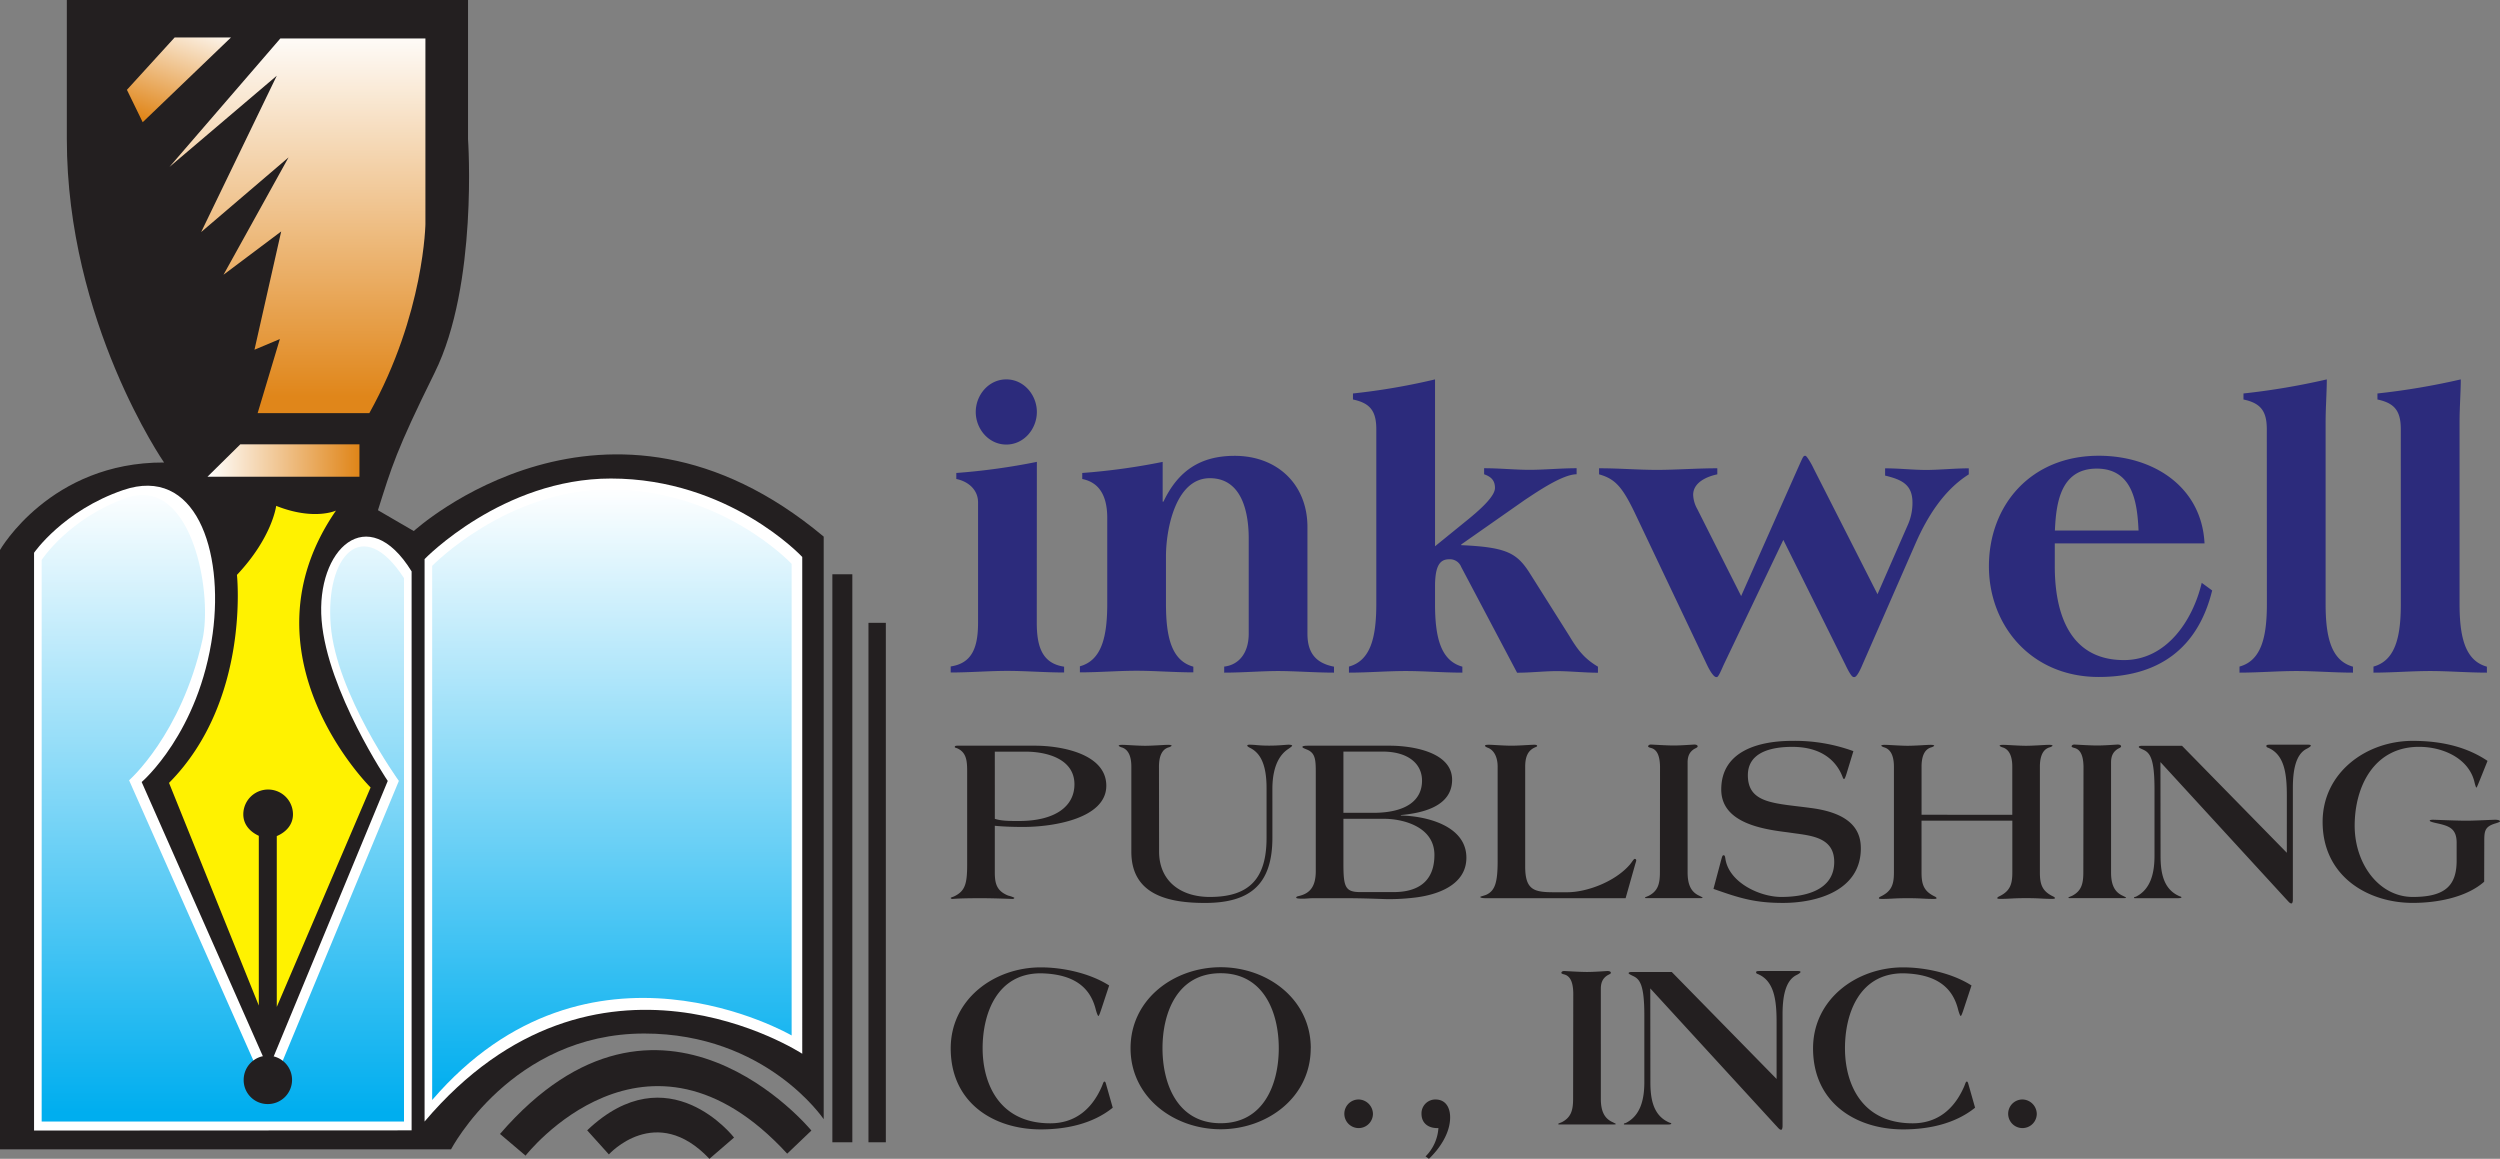 <svg id="Layer_1" data-name="Layer 1" xmlns="http://www.w3.org/2000/svg" xmlns:xlink="http://www.w3.org/1999/xlink" viewBox="0 0 900 417.17"><rect x="0" y="0" width="900" height="417.17" fill="#808080" stroke="none"/><defs><style>.cls-1{fill:none;}.cls-2{fill:url(#linear-gradient);}.cls-3{fill:#2c2b7c;}.cls-4{fill:#231f20;}.cls-5{fill:#fff;}.cls-6{clip-path:url(#clip-path);}.cls-7{fill:url(#linear-gradient-2);}.cls-8{fill:#fff200;}.cls-9{clip-path:url(#clip-path-2);}.cls-10{fill:url(#linear-gradient-3);}.cls-11{clip-path:url(#clip-path-3);}.cls-12{fill:url(#linear-gradient-4);}.cls-13{clip-path:url(#clip-path-4);}.cls-14{fill:url(#linear-gradient-5);}.cls-15{clip-path:url(#clip-path-5);}.cls-16{fill:url(#linear-gradient-7);}</style><linearGradient id="linear-gradient" x1="74.69" y1="165.79" x2="129.54" y2="165.79" gradientUnits="userSpaceOnUse"><stop offset="0" stop-color="#fff"/><stop offset="0.99" stop-color="#e0861a"/><stop offset="1" stop-color="#e0861a"/></linearGradient><clipPath id="clip-path"><path class="cls-1" d="M45.59,179.22C24.81,186.5,15,201.57,15,201.57V403.76l130.44,0V208.12c-15-23.14-28.39-7.85-26.38,16.95s24.53,56.06,24.53,56.06l-46.9,113L46.47,280.9s18.75-16.34,26.41-50.58c3.51-15.79-2.76-52.14-21.57-52.14a17.23,17.23,0,0,0-5.72,1"/></clipPath><linearGradient id="linear-gradient-2" x1="953.98" y1="541.27" x2="959.99" y2="541.27" gradientTransform="matrix(0, -37.54, -37.54, 0, 20397.42, 36212.89)" gradientUnits="userSpaceOnUse"><stop offset="0" stop-color="#00aeef"/><stop offset="1" stop-color="#fff"/></linearGradient><clipPath id="clip-path-2"><polygon class="cls-1" points="45.69 32.34 62.88 13.48 83.16 13.48 51.37 44 45.69 32.34"/></clipPath><linearGradient id="linear-gradient-3" x1="962.52" y1="660.42" x2="968.53" y2="660.42" gradientTransform="matrix(6.94, 0, 0, -6.94, -6633.24, 4609.94)" gradientUnits="userSpaceOnUse"><stop offset="0" stop-color="#e0861a"/><stop offset="0.01" stop-color="#e0861a"/><stop offset="1" stop-color="#fff"/></linearGradient><clipPath id="clip-path-3"><path class="cls-1" d="M100.93,13.84,61,60.1,99.64,27.26,72.41,83.55l31.47-26.89L80.46,98.91l20.77-15.59L91.61,125.9l9.14-3.84-8,26.67h40.21c19.92-35.78,20.21-68.6,20.21-68.6V13.84Z"/></clipPath><linearGradient id="linear-gradient-4" x1="965.46" y1="556.05" x2="971.47" y2="556.05" gradientTransform="matrix(0, -22.45, -22.45, 0, 12587.82, 21818.74)" xlink:href="#linear-gradient-3"/><clipPath id="clip-path-4"><path class="cls-1" d="M155.58,203.67V396C212.13,330.27,285,372.77,285,372.77V203s-25-26.8-65.58-26.8c-37.16,0-63.83,27.5-63.83,27.5"/></clipPath><linearGradient id="linear-gradient-5" x1="954.24" y1="538.69" x2="960.25" y2="538.69" gradientTransform="matrix(0, -36.58, -36.58, 0, 19924.84, 35301.04)" xlink:href="#linear-gradient-2"/><clipPath id="clip-path-5"><polygon class="cls-2" points="86.5 159.97 129.4 159.97 129.4 171.62 129.54 171.62 74.69 171.62 86.5 159.97"/></clipPath><linearGradient id="linear-gradient-7" x1="959.31" y1="546.03" x2="965.32" y2="546.03" gradientTransform="matrix(0, -22.45, -22.45, 0, 12587.82, 21818.74)" xlink:href="#linear-gradient"/></defs><title>inkwell-logo</title><path class="cls-3" d="M864.3,217.38c0,12-2,20.42-9.85,22.59v2.18c6.8,0,13.76-.58,20.41-.58s13.62.58,20.42.58V240c-7.81-2.17-9.84-10.57-9.84-22.59V152.07c0-5.36.44-11,.44-15.49a255.33,255.33,0,0,1-30,5.07v2.17c6.24,1.3,8.41,4.2,8.41,10.72Zm-48.22,0c0,12-2,20.42-9.86,22.59v2.18c6.81,0,13.77-.58,20.43-.58s13.61.58,20.42.58V240c-7.83-2.17-9.85-10.57-9.85-22.59V152.07c0-5.36.43-11,.43-15.49a255,255,0,0,1-30,5.07v2.17c6.22,1.3,8.4,4.2,8.4,10.72ZM739.76,191c.43-9.27,1.74-22.3,15.06-22.3s14.62,13,15.06,22.3Zm53.87,4.63c-1-20.27-18.25-31.56-38.09-31.56-24.47,0-39.53,17.81-39.53,39.81,0,21.15,15.06,39.83,39.53,39.83,21.87,0,35.78-10.57,40.84-31.14l-3.76-2.75c-3.19,13.47-12.6,27.81-28,27.81-20.26,0-24.9-18-24.9-33.75v-8.25ZM652.87,168.58c-.72-1.59-2.45-4.48-2.89-4.48h-.29c-.58,0-1,1.3-2.46,4.48l-20.42,46L611,183.21a11.12,11.12,0,0,1-1.46-5.07c0-4.34,4.64-6.52,8.69-7.38v-2.18c-7.09,0-15.2.58-21.72.58s-13.75-.58-20.85-.58v2.18c5.65,1.59,8.26,4.34,12.74,13.61l26.07,54.88c1.59,3.33,2.75,4.49,3.33,4.49h.29c.58,0,1.74-2.89,2.47-4.49L642,194.36l22.31,44.89c1.59,3.33,2.46,4.49,3,4.49h.3c.86,0,2.17-2.75,2.89-4.49l19.26-44c4.05-9.13,10-18.83,19-24.47v-2.18c-5.07,0-10.71.58-15.35.58s-9.7-.58-14.77-.58v2.61c5.94,1.44,9.85,3.19,9.85,9.71a19.56,19.56,0,0,1-1.45,7.52L675.9,213.91Zm-136.26-32a233.94,233.94,0,0,1-29.54,5.07v2.17c6.22,1.3,8.4,4.2,8.4,10.72v62.84c0,12-2,20.42-9.85,22.59v2.18c6.8,0,13.75-.58,20.42-.58s13.61.58,20.41.58V240c-7.81-2.17-9.84-10.57-9.84-22.59v-6.22c0-7.25,1.59-9.85,5.07-9.85a4.36,4.36,0,0,1,4.35,2.75l20.12,38.09c4.92,0,9.85-.58,14.33-.58s10,.58,14.78.58V240C570.34,237.08,568,234,565,229l-14.34-22.74c-4.63-7.24-8.4-9.27-24.61-10V196L548.9,180c3.77-2.46,13.47-9.26,18.68-9.26v-2.18c-5.5,0-11.87.58-16.94.58s-10.86-.58-16.36-.58v2.18c2.46.86,3.91,2.17,3.91,4.92s-4.35,6.95-9.27,11l-12.31,10Zm-98,29.69a232.71,232.71,0,0,1-29,4v2.17c4.34.87,9,3.91,9,14v30.84c0,12-2,20.42-9.85,22.59v2.18c6.81,0,13.76-.58,20.42-.58s13.61.58,20.42.58V240c-7.82-2.17-9.85-10.57-9.85-22.59V200.15c0-9.27,3.33-28,15.79-28,11.58,0,14,12.31,14,21.73V228.1c0,7.24-3.76,11.3-8.83,11.87v2.18c6.66,0,13.47-.58,19.41-.58s13.46.58,20.12.58V240c-6.66-1.3-9.56-5.06-9.56-11.87V189.73c0-15.35-10.86-25.63-26.2-25.63-12.46,0-20.42,5.5-25.64,16.5h-.28V166.27Zm-56.34-29.69c-6.37,0-11,5.65-11,11.73s4.63,11.73,11,11.73,11-5.65,11-11.73-4.64-11.73-11-11.73m11,29.69a232.71,232.71,0,0,1-29,4v2.17c4.35.87,7.83,3.91,7.83,8.41v43.29c0,8.69-2,14.63-9.85,15.78v2.18c6.8,0,13.76-.58,20.41-.58s13.62.58,20.42.58V240c-7.81-1.15-9.84-7.09-9.84-15.78Z"/><path class="cls-4" d="M894.34,303.26c0-3.95,0-5.66,4.12-6.86.85-.26,1.54-.52,1.54-.69,0-.34-.6-.6-1.71-.6s-7,.34-10.47.34c-3.69,0-11.15-.34-11.92-.34s-1.2.09-1.2.34.77.52,2.31.86c4.55,1,7.38,1.8,7.38,7.12v6.35c0,8.92-4,13.12-15.78,13.12-12.18,0-20.93-11.92-20.93-25.64,0-14.16,7-28.4,23.16-28.4,8.92,0,18.27,4.37,20.07,13.13.17.6.43,1.54.6,1.54s.77-1.63,1-2.14l3-7.47c-6.87-4.63-15.62-7.21-26.94-7.21-16.82,0-32.43,11.5-32.43,29.17,0,19.74,16.47,29.16,32.43,29.16,9.69,0,19.73-2.31,25.73-7.62ZM777.76,274.35,823,323.67c.69.69,1.29,1.55,1.8,1.55H825c.25,0,.43-.69.43-1.28V283.7c0-5.92.85-12.09,5-14.15.86-.43,1.46-.86,1.46-1.12s-.42-.34-.85-.34H817c-.68,0-1.11.09-1.11.43s.16.52.68.68c5.84,2.49,6.69,9.36,6.69,17.25V307l-37.74-38.52H771.24c-.94,0-1.28.18-1.28.43s.6.52,1.55.95c2.48,1.11,4.11,3.17,4.11,14.23v24c0,5.66-1.11,12-6.77,14.76-.35,0-.61.17-.61.34s.26.17.78.17h14.41c1.46,0,1.89-.09,1.89-.34s-.52-.26-1-.52c-5.57-2.57-6.52-8.49-6.52-14.41ZM750,314.07c0,4.2-.76,6.69-4,8.4-.77.35-1.37.52-1.37.69s.26.17.69.17h19.13c.77,0,.94-.09.94-.17s-.34-.26-1.2-.69c-3.09-1.37-4.21-4.2-4.21-8.4V274.44c0-2.83,1.21-4,2.23-4.72.52-.34,1.38-.6,1.38-1,0-.59-.77-.68-1.2-.68s-4.64.34-7.38.34-7.72-.34-8.23-.34c-.78,0-1,.43-1,.68s.6.43.94.52c2.15.52,3.26,2.57,3.34,6.69Zm-58.24-20.76V276c0-3.51.94-6.35,3.69-7,.43-.18.86-.43.86-.52,0-.25-.52-.34-1.29-.34-1.37,0-5.49.34-8.24.34s-6.86-.34-8.23-.34c-.77,0-1.29.09-1.29.34,0,.09.43.34.86.52,2.75.68,3.69,3.52,3.69,7v38.09c0,4.2-.77,6.69-4.63,8.58-.52.25-.78.43-.78.68s.52.26,1.38.26c3.09,0,4.11-.26,9-.26s5.93.26,9,.26c.86,0,1.37,0,1.37-.26s-.25-.43-.77-.68c-3.86-1.89-4.63-4.38-4.63-8.58V295.45h32.69v18.62c0,4.2-.78,6.69-4.64,8.58-.51.25-.78.43-.78.68s.52.26,1.38.26c3.09,0,4.12-.26,9-.26s5.92.26,9,.26c.85,0,1.37,0,1.37-.26s-.26-.43-.78-.68c-3.86-1.89-4.63-4.38-4.63-8.58V276c0-3.51.95-6.35,3.69-7,.43-.18.86-.43.86-.52,0-.25-.51-.34-1.29-.34-1.37,0-5.49.34-8.23.34s-6.87-.34-8.24-.34c-.77,0-1.29.09-1.29.34,0,.09.43.34.86.52,2.75.68,3.7,3.52,3.7,7v17.33Zm-24.54-22.9a61.5,61.5,0,0,0-22-3.7c-11.67,0-25.57,3.44-25.57,17.51,0,12.09,14.93,14.32,24.11,15.44,7,1.12,16.56,1.12,16.56,10.63,0,10.38-10.73,12.61-19.05,12.61-7.89,0-19-5.32-20.15-13.89-.1-.6-.18-1.12-.61-1.12s-.51.35-.94,1.89L616.85,320c9.43,3.34,14.92,5.05,25,5.05,12.44,0,28.05-4.54,28.05-19.64,0-5.4-2.32-12.43-17.67-14.49-13.12-1.8-23-1.46-23-11.84,0-8.66,9.18-10.21,16-10.21,10.55,0,16,5.06,18.19,11.07.17.34.25.51.43.51s.43-.43.86-1.8Zm-69.65,43.66c0,4.2-.77,6.69-4,8.4-.77.35-1.37.52-1.37.69s.26.17.69.17H612c.77,0,.95-.09.95-.17s-.34-.26-1.2-.69c-3.09-1.37-4.21-4.2-4.21-8.4V274.44c0-2.83,1.2-4,2.23-4.72.52-.34,1.38-.6,1.38-1,0-.59-.77-.68-1.2-.68s-4.64.34-7.38.34-7.72-.34-8.24-.34c-.77,0-1,.43-1,.68s.59.43.94.52c2.15.52,3.25,2.57,3.34,6.69ZM549.07,276c0-3.51.95-5.83,3.52-6.94.35-.18.78-.27.78-.52s-.26-.43-1-.43c-1.38,0-5.49.34-8.24.34s-6.86-.34-8.23-.34c-.78,0-1.29.09-1.29.34s.26.43.86.69c2.31.77,3.68,3.35,3.68,6.86v33.88c0,7.64-.86,10.81-4.19,12.28-1.47.51-2.07.59-2.07.76s.43.43,1.89.43h50.44L588.71,311a9.86,9.86,0,0,0,.34-1.2c0-.43-.26-.6-.51-.6-.43,0-.86.94-1.8,2.06-5.24,6.09-15.36,9.95-22.56,9.95h-4.56c-7.28,0-10.55-.69-10.55-9.27Zm-75.39,37.57c0,5.32-1.89,7.81-5.5,8.84-.85.26-1.54.26-1.54.77,0,.17.43.35,2.32.35,1.37,0,2.31-.18,4-.18h11.32c7.55,0,13.56.34,15.44.34a76.14,76.14,0,0,0,9.18-.51c8-.86,19-4.29,19-14.41,0-11.49-14.32-15-23.59-15.18v-.17c7.55-.69,18.45-3,18.45-12.7,0-10-14.33-12.27-22.48-12.27H470.76c-.86,0-1.89.09-1.89.43s.6.52,1.37.86c3.27,1.2,3.44,3.6,3.44,8.32Zm9.95-43h14.06c9.27,0,14.24,4.38,14.24,10.47,0,7-5.57,11.58-17.67,11.58H483.63Zm0,24.2H498.3c6.6,0,18.09,2.74,18.09,13,0,9.43-5.74,13.38-14.67,13.38h-12c-5.5,0-6.09-1.89-6.09-10.38ZM417.23,276c0-3.51.95-6.35,3.69-7,.43-.18.86-.43.86-.52,0-.25-.51-.34-1.29-.34-1.37,0-5.49.34-8.23.34s-6.87-.34-8.24-.34c-.77,0-1.29.09-1.29.34,0,.09.43.34.86.52,2.75.68,3.69,3.52,3.69,7v30.63c0,15.53,13.38,18.43,26.51,18.43,16.55,0,24.27-6.94,24.27-23.5V283.7c.09-8.83,3.27-12.52,5.84-14.15.86-.6,1.28-.94,1.28-1.12s-.52-.34-1.28-.34c-.95,0-3.43.34-7,.34-3.95,0-4.8-.34-7.2-.34-.26,0-.69.09-.69.34s.6.61,1.12.86c3.51,1.8,5.83,5.75,5.83,14.41v17.93c0,14.67-6.18,21.27-20.42,21.27-10.47,0-18.27-5.66-18.27-16.38Zm-59.1-5.41h11c8,0,17.67,2.75,17.67,11.76,0,8.07-7.12,13.21-20,13.21-3.34,0-6.17,0-8.66-.77Zm0,26.69c2.49.25,5.83.42,10.2.42,11.24,0,29.94-3.17,29.94-14.84s-16.64-14.41-25.56-14.41H344.58c-.43,0-.86.09-.86.43s.34.26,1.11.61c3.26,1.62,3.35,4.8,3.35,8.57v33.2c0,7-.78,9.52-4.64,11.41-.51.25-1.29.43-1.29.59s.27.35.61.35c.51,0,2.06-.26,10.29-.26,4.9,0,10.64.26,11.32.26.43,0,.69-.17.69-.43a11.31,11.31,0,0,0-2.23-.77c-4-1.63-4.8-4.12-4.8-8.32Z"/><path class="cls-4" d="M728.1,395.81a5.15,5.15,0,1,0,5.14,5.15,5.27,5.27,0,0,0-5.14-5.15m-19.3-4.89c-.35-1.29-.43-1.55-.78-1.55s-.51.78-.94,1.8c-3.78,8.67-10.12,13.22-18.53,13.22-18.36,0-24.36-14.24-24.36-27s5.32-27,20.93-27c12.7.26,18,5.66,19.82,13.13.25.94.68,2.23.94,2.23s.86-1.89,1.2-2.92l2.66-8.06c-7-4.47-16.73-6.52-24.62-6.52-16.81,0-32.42,11.49-32.42,29.16,0,19.73,15.61,29.17,32.42,29.17,9.18,0,18.7-2,25.91-7.81ZM594.1,355.83l45.21,49.32c.69.69,1.29,1.55,1.8,1.55h.18c.25,0,.43-.69.43-1.29V365.18c0-5.92.86-12.09,5-14.15.86-.43,1.47-.86,1.47-1.12s-.43-.34-.86-.34H633.31c-.69,0-1.11.09-1.11.43s.16.51.68.68c5.84,2.49,6.69,9.36,6.69,17.25v20.5l-37.74-38.52H587.59c-1,0-1.29.18-1.29.43s.6.52,1.55,1c2.49,1.11,4.11,3.17,4.11,14.23v24c0,5.66-1.11,12-6.77,14.75-.35,0-.6.18-.6.35s.25.17.76.17h14.42c1.46,0,1.89-.09,1.89-.34s-.52-.26-1-.51c-5.57-2.58-6.52-8.5-6.52-14.42Zm-27.78,39.72c0,4.2-.77,6.69-4,8.41-.77.33-1.37.51-1.37.68s.26.17.69.17h19.13c.77,0,.94-.09.94-.17s-.34-.25-1.2-.68c-3.09-1.38-4.21-4.21-4.21-8.41V355.92c0-2.83,1.21-4,2.24-4.72.51-.34,1.37-.6,1.37-.95,0-.59-.77-.68-1.2-.68s-4.64.34-7.38.34-7.72-.34-8.24-.34c-.77,0-1,.43-1,.68s.6.43.94.52c2.15.52,3.26,2.57,3.35,6.69Zm-51.9,21.62c3.94-3.78,7.63-9.27,7.63-14.93,0-3.43-1.54-6.43-5.31-6.43a5,5,0,0,0-5,5.15c0,3.6,2.75,5.31,6.09,5.14a15.88,15.88,0,0,1-4.63,10.21Zm-25.31-21.36a5.15,5.15,0,1,0,5.15,5.15,5.27,5.27,0,0,0-5.15-5.15m-17.23-18.45c0-17.67-15.62-29.16-32.43-29.16S407,359.69,407,377.36s15.62,29.17,32.43,29.17,32.43-11.5,32.43-29.17m-11.5,0c0,12.79-5.32,27-20.93,27s-20.93-14.24-20.93-27,5.31-27,20.93-27,20.93,14.24,20.93,27m-62,13.56c-.35-1.29-.43-1.55-.77-1.55s-.52.78-.95,1.8c-3.77,8.67-10.12,13.22-18.53,13.22-18.35,0-24.36-14.24-24.36-27s5.32-27,20.93-27c12.7.26,18,5.66,19.82,13.13.26.94.69,2.23.94,2.23s.86-1.89,1.2-2.92l2.66-8.06c-7-4.47-16.72-6.52-24.62-6.52-16.81,0-32.42,11.49-32.42,29.16,0,19.73,15.61,29.17,32.42,29.17,9.18,0,18.7-2,25.91-7.81Z"/><path class="cls-4" d="M162.37,413.75H0V198s18.1-31.67,59.06-31.5c0,0-35-50.61-35-116.38V0H168.49V50.07s3.67,52.38-12,84.07c-14,28.31-15.46,33.88-20.43,49.54l12.9,7.5s69.35-63.42,147.57,2V402.91s-20.66-30.84-64.61-30.84c-47.76,0-69.54,41.68-69.54,41.68"/><path class="cls-5" d="M12.26,407V199s10.42-15.16,32.09-22.58c26-8.89,36.31,21.6,32.21,51.71C71.68,263.91,51,281.53,51,281.53l45.66,103.3,42.93-103.69s-21.72-32.32-23.81-57.83,16.59-43.27,32.4-17.61V406.93Z"/><g class="cls-6"><rect class="cls-7" x="14.99" y="178.18" width="130.45" height="225.58"/></g><path class="cls-8" d="M120.93,183.82s-7.91,3.69-21.51-1.71c0,0-1.34,11.29-14.12,24.85,0,0,4.89,45.34-24.45,74.88L93.17,362V300.89c-3.1-1.43-5.58-4-5.58-7.72a8.94,8.94,0,1,1,17.88,0c0,3.8-2.59,6.45-5.83,7.82v61.5l33.78-79s-48.27-47.68-12.49-99.64"/><path class="cls-4" d="M211.38,406.92l7.81,8.67s16.92-18.84,36.2,1.58l8.87-7.65s-23.55-30.5-52.88-2.6"/><path class="cls-4" d="M180,408.22l9.2,7.81s43.54-55.84,94.19-.71L292.1,407S238,341.05,180,408.22"/><rect class="cls-4" x="299.65" y="206.74" width="7.19" height="204.48"/><rect class="cls-4" x="312.65" y="224.22" width="6.25" height="187"/><g class="cls-9"><rect class="cls-10" x="43.74" y="5.96" width="41.36" height="45.56" transform="translate(15.65 79.7) rotate(-70.3)"/></g><g class="cls-11"><rect class="cls-12" x="61.03" y="13.84" width="92.12" height="134.89"/></g><path class="cls-4" d="M96.25,397.46a8.71,8.71,0,1,0-8.53-8.71,8.62,8.62,0,0,0,8.53,8.71"/><path class="cls-5" d="M152.85,403.8V201.27s28-29,67.07-29c42.64,0,68.89,28.23,68.89,28.23V379.35s-74.2-48.53-136,24.45"/><g class="cls-13"><rect class="cls-14" x="155.58" y="176.17" width="129.41" height="219.83"/></g><polygon class="cls-2" points="86.5 159.97 129.4 159.97 129.4 171.62 129.54 171.62 74.69 171.62 86.5 159.97"/><g class="cls-15"><rect class="cls-16" x="286.03" y="151.84" width="92.12" height="134.89"/></g></svg>